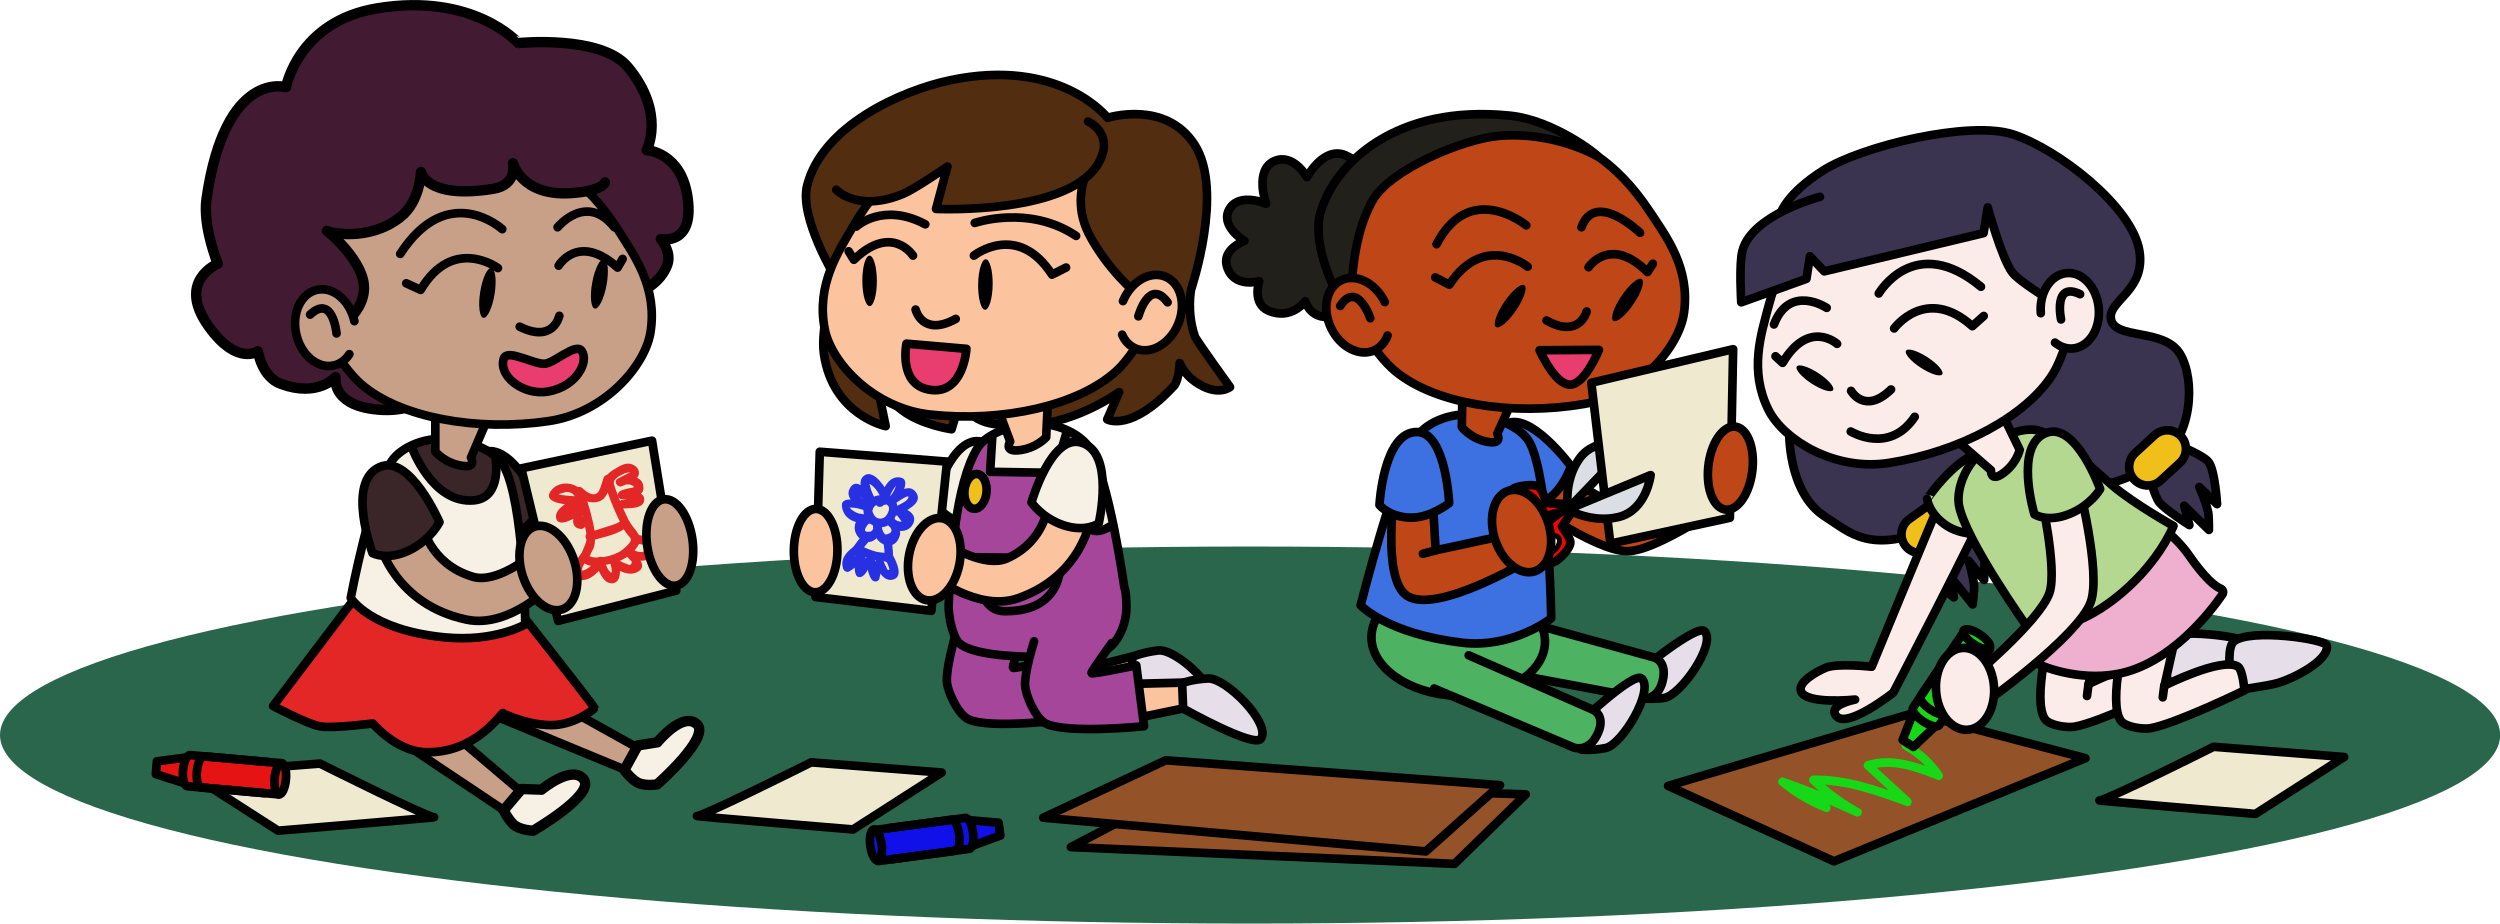 <svg version="1.0" id="likeMyNameImageSeventeen" xmlns="http://www.w3.org/2000/svg" xmlns:xlink="http://www.w3.org/1999/xlink" x="0px" y="0px" viewBox="0 0 1445.5 534" enable-background="new 0 0 1445.5 534" xml:space="preserve" style="pointer-events: none" aria-labeledby="LikeMyNameSevenTeen" role="img"><title id="LikeMyNameSeventeen">Daffodil, Rose, Daisy and Violet draw and make their costumes.</title><desc>Daffodil Rose Daisy Violet Girl</desc><ellipse id="ground" fill="#2A664B" cx="722.8" cy="425" rx="722.8" ry="109"/><g id="rose"><g id="roseRightLeg"><path fill="#C89F87" stroke="#000000" stroke-width="5" stroke-linecap="round" stroke-linejoin="round" stroke-miterlimit="10" d="M275.7,409.5c1.5,0.9,89.9,37.3,89.9,37.3s6,1.4,9-4.6c2.4-4.8-2.3-7.8-2.3-7.8l-80.9-45L275.7,409.5z"/><path fill="#F6F0E5" stroke="#000000" stroke-width="6" stroke-linecap="round" stroke-linejoin="round" stroke-miterlimit="10" d="M368.8,431l11.3-1.8c0,0,14.7-18.1,22.9-10.4c8,7.5-23,34.7-23,34.7s-7.7,1.4-12-1.4c-3.8-2.4-7-6.9-7-6.9L368.8,431z"/></g><g id="roseLeftLeg"><path fill="#C89F87" stroke="#000000" stroke-width="5" stroke-linecap="round" stroke-linejoin="round" stroke-miterlimit="10" d="M214.5,416.9c1.3,1.2,80.8,54.2,80.8,54.2s5.6,2.5,9.7-2.7c3.3-4.3-0.7-8.1-0.7-8.1l-70.5-59.9L214.5,416.9z"/><path fill="#F6F0E5" stroke="#000000" stroke-width="6" stroke-linecap="round" stroke-linejoin="round" stroke-miterlimit="10" d="M301.6,456.2l11.5,0.4c0,0,17.9-14.9,24.5-5.8c6.4,8.9-29.3,29.5-29.3,29.5s-7.8-0.2-11.5-3.7c-3.2-3.1-5.6-8.1-5.6-8.1L301.6,456.2z"/></g><g id="roseSkirt"><path fill="#E32626" stroke="#000000" stroke-width="5" stroke-linecap="round" stroke-linejoin="round" stroke-miterlimit="10" d="M205.5,345.4l-47.6,62.8c0,0,20.1,10.6,27.2,11.8c7.3,1.3,30.4-1.7,30.4-1.7s13.5,16,30.1,16.6c30,1.1,44.8-23.7,45.3-22.6c0.3,0.6,16,7.7,29.8,6.9c12.4-0.7,23.1-9.3,23-9.8c-0.1-1.2-50.7-65.2-50.7-65.2"/></g><g id="roseRightArm_1_"><path fill="#C89F87" stroke="#000000" stroke-width="5" stroke-linecap="round" stroke-linejoin="round" stroke-miterlimit="10" d="M378.7,329.5c0,0-24.7,25.8-49.7,20.6c-41.3-8.6-50.2-43.3-50.2-43.3l24.4-11.8c0,0,3.9,22.7,29.3,30.3c13.8,4.1,33.2-12.1,33.2-12.1"/><path fill="#3A2629" stroke="#000000" stroke-width="5" stroke-linecap="round" stroke-linejoin="round" stroke-miterlimit="10" d="M274.5,311.6c0,0-15.5-41.2,4.2-49.8c17.4-7.6,34.5,31.9,34.5,31.9s-4.9,10.1-17.3,16.2C282.9,316.2,274.5,311.6,274.5,311.6z"/></g><g id="roseBody"><g><path fill="#3A2629" d="M263.2,254.3c-17.1-2.9-31.5,4.7-36.6,12.1c-12.1,17.3-23.8,79.3-23.8,79.3s10.9,18.5,54.1,22.8c29.4,2.9,46.8-7.5,46.8-7.5s-0.6-70.5-12.5-91.7C287.6,263,278.1,256.9,263.2,254.3z"/><path fill="#F6F0E5" d="M299.1,302.1l3.9,31.6l-0.8,28.3l-21.4,5.8h-29.9l-31.2-8.1L202.2,344l16.4-62.8l9.8-18.9l3.7-2.3l4.6,0.8l13.7,17.2l12.9,9.4l14.8,2.1c0,0,9.3-10.2,9.3-10.8c0-0.6,0.6-12.7,0.6-12.7l5.8,10.6l3.9,12.5L299.1,302.1z"/><path fill="none" stroke="#000000" stroke-width="5" stroke-linecap="round" stroke-linejoin="round" stroke-miterlimit="10" d="M238,258.4c0,0,11.9,33.2,36.1,30.9c16.5-1.6,12.4-24.6,12.4-24.6"/><path fill="none" stroke="#000000" stroke-width="5" stroke-linecap="round" stroke-linejoin="round" stroke-miterlimit="10" d="M263.2,254.3c-17.1-2.9-31.5,4.7-36.6,12.1c-12.1,17.3-23.8,79.3-23.8,79.3s10.9,18.5,54.1,22.8c29.4,2.9,46.8-7.5,46.8-7.5s-0.6-70.5-12.5-91.7C287.6,263,278.1,256.9,263.2,254.3z"/></g><g><path fill="#C89F87" stroke="#000000" stroke-width="5" stroke-linecap="round" stroke-linejoin="round" stroke-miterlimit="10" d="M284,237.3l-11.7,27.3c0,0,3.5,5.9-4.7,4.8c-10.4-1.4-15.9-8.3-15.9-8.3l0-29.9L284,237.3z"/></g></g><g id="roseHead"><g><path fill="#421A31" stroke="#000000" stroke-width="6" stroke-linecap="round" stroke-linejoin="round" stroke-miterlimit="10" d="M346.9,175.5c0,0,31.6-2.6,38.9-22.3c2.8-7.5-3.7-15-3.7-15s19.4,4.2,15.5-23.8c-3.6-26.5-23.7-27.6-23.7-27.6s11.3-21.4-10.9-48.1c-15.5-18.6-63.3-13.8-63.3-13.8S274-4.4,218.2,4.8c-45.9,7.5-52.8,45.6-52.8,45.6s-35.2-10.6-46,64.6c-2.3,15.9,6.5,37.5,6.5,37.5s-24.2,9.9-5.2,36.3c16.4,22.9,28.4,14.3,28.4,14.3s2.3,15,13.4,18.9c21.4,7.9,31.5-4,31.5-4s-2.7,15.2,21.4,18.5c33.9,4.6,40.9-19.7,40.9-19.7"/></g><g><path fill="#C89F87" stroke="#000000" stroke-width="5" stroke-linecap="round" stroke-linejoin="round" stroke-miterlimit="10" d="M357.6,133.3c9.1,14.4,22.7,32.9,18.5,58.9c-3.2,19.6-26.7,46.6-59,51.3c-41.5,6.1-86-2-108.4-21.5c-11.6-10.1-29.6-39.1-28.7-54.4c1.4-25.4,5.1-63.7,61-77.9C270.9,82.1,320.2,74,357.6,133.3z"/></g><g><path fill="#EA3D6F" stroke="#000000" stroke-width="5" stroke-linecap="round" stroke-linejoin="round" stroke-miterlimit="10" d="M315.2,210.3c-6.2,0.7-21.9-8.9-23.9-3c-3.4,10.3,11.6,21.6,25.6,19.1c16.8-3,23.9-17.6,19.3-23.7C332.8,198.3,320.7,209.7,315.2,210.3z"/></g><g><path fill="none" stroke="#000000" stroke-width="5" stroke-linecap="round" stroke-linejoin="round" stroke-miterlimit="10" d="M323.4,182.6c0,0-3.3,16.1-22.9,6.3"/></g><g><path fill="none" stroke="#000000" stroke-width="5" stroke-linecap="round" stroke-linejoin="round" stroke-miterlimit="10" d="M287.9,155c0,0-25.8-19.1-44.7,12.6l-8.3-3.8"/><path fill="none" stroke="#000000" stroke-width="5" stroke-linecap="round" stroke-linejoin="round" stroke-miterlimit="10" d="M323,153.6c0,0,11.4-19.3,34.1,1.1l2.9-5"/><ellipse transform="matrix(-0.987 -0.159 0.159 -0.987 532.919 381.345)" cx="281.7" cy="169.4" rx="4.2" ry="14.6"/><ellipse transform="matrix(-0.983 -0.182 0.182 -0.983 657.232 388.33)" cx="346.4" cy="164" rx="4.2" ry="14.6"/></g><g><path fill="none" stroke="#000000" stroke-width="5" stroke-linecap="round" stroke-linejoin="round" stroke-miterlimit="10" d="M290.4,132.5c0,0-31.2-28.5-59,14.3"/><path fill="none" stroke="#000000" stroke-width="5" stroke-linecap="round" stroke-linejoin="round" stroke-miterlimit="10" d="M322.4,131.4c0,0,16.6-20.4,32.8,0"/></g><g><path fill="#421A31" d="M179.6,197.3c0.8,0,18.9-9.1,18.9-9.1l12-20l-4.4-17c0,0-15.4-16.4-14.8-15.8s25.8-1.9,25.8-1.9l18.9-11.4l9.4-20.6c0,0,7.5,7.3,8.3,7.9c0.8,0.6,25.8,1.3,25.8,1.3l11.8-1.3l6.2-10.6l13.1,11l21,1.7l15.6-3.3l8.1-9.4l-68.4-44.7l-78.4,21.2L165,116.5l-11.8,36.8l4.6,34.1c0,0,7.3,12.9,8.1,12.5C166.7,199.6,179.6,197.3,179.6,197.3z"/><path fill="none" stroke="#000000" stroke-width="6" stroke-linecap="round" stroke-linejoin="round" stroke-miterlimit="10" d="M349.8,105.5c0,0-1.2,5-20,6.2c-28.3,1.7-33.2-17.3-33.2-17.3s2.9,12.5-11.6,14.8c-38.7,6.2-41.6-9.8-41.6-9.8s-0.4,17.2-12,26.2c-18.7,14.6-41.8,8.7-42.4,7.9s23,18.1,21.4,34.7c-1.7,17.7-23.9,26.4-23.9,26.4"/></g><g><path fill="#C89F87" stroke="#000000" stroke-width="5" stroke-linecap="round" stroke-linejoin="round" stroke-miterlimit="10" d="M204.9,185.7c-2.7-12.1-12.4-20.2-21.7-18.1s-14.6,13.6-11.9,25.6c2.7,12.1,12.4,20.2,21.7,18.1c3.7-0.8,6.8-3.2,9-6.5"/><path fill="none" stroke="#000000" stroke-width="5" stroke-linecap="round" stroke-linejoin="round" stroke-miterlimit="10" d="M194.6,192.8c0,0-2.2-23.1-15.3-10.9"/></g></g><g id="roseLeftArm"><g id="roseRightArm"><path fill="#C89F87" stroke="#000000" stroke-width="5" stroke-linecap="round" stroke-linejoin="round" stroke-miterlimit="10" d="M319.6,337.7c0,0-24.7,25.8-49.7,20.6c-41.3-8.6-50.2-43.3-50.2-43.3l24.4-11.8c0,0,3.9,22.7,29.3,30.3c13.8,4.1,33.2-12.1,33.2-12.1"/><path fill="#3A2629" stroke="#000000" stroke-width="5" stroke-linecap="round" stroke-linejoin="round" stroke-miterlimit="10" d="M215.4,319.8c0,0-15.5-41.2,4.2-49.8c17.4-7.6,34.5,31.9,34.5,31.9s-4.9,10.1-17.3,16.2C223.8,324.5,215.4,319.8,215.4,319.8z"/></g><polygon fill="#EFE9D0" stroke="#000000" stroke-width="5" stroke-linecap="round" stroke-linejoin="round" stroke-miterlimit="10" points="301.4,270.8 322.7,359 391,341.5 377,254.8 "/><g><g><g><path fill="#E32626" d="M339.1,311.5c0.1,4.5-6.1,10.5-1.5,14c4.7,3.6,12.8,1.1,17.8-0.2c5.9-1.6,11.8-5.8,14.4-11.4c0.8-1.6,0.3-3.4-0.5-4.8c-1.7-2.9-4.1-5.2-5.7-8.2c-0.7-1.4-2.9-1.6-3.9-0.5c-2.3,2.4-5.6,3.1-8.7,4.1c-3.6,1.1-7.1,2.3-10.7,3.4c-3.1,1-1.7,5.8,1.3,4.8c6.7-2.2,16.5-3.4,21.6-8.8c-1.3-0.2-2.6-0.3-3.9-0.5c1,2,2.1,3.9,3.5,5.7c1.2,1.5,3,2.5,1.3,4.6c-1.3,1.7-3,3.2-4.7,4.5c-4.2,3.2-15.4,6.1-20,2.6c0.4,0.7,0.8,1.4,1.2,2.2c0.2-1.8,1.9-4.4,2.6-6.1c0.7-1.7,0.8-3.5,0.8-5.3C344,308.3,339,308.3,339.1,311.5L339.1,311.5z"/></g></g><g><g><path fill="#E32626" d="M344.1,308.4c-1.5-8.6-3.7-16.9-6.8-25.1c-1.4,0.8-2.8,1.6-4.2,2.4c3.6,3.6,8,5.8,13.1,4.3c5.2-1.6,6-8.1,7.6-12.4c-1.6,0-3.2,0-4.8,0c2.5,8.4,5.7,16.5,9.6,24.4c1.4,2.9,5.7,0.4,4.3-2.5c-3.7-7.5-6.7-15.2-9.1-23.2c-0.8-2.5-4-2.3-4.8,0c-0.9,2.5-1.4,5-2.6,7.4c-2.4,4.6-7.7,0.5-9.7-1.5c-1.7-1.7-5.1,0-4.2,2.4c3,8.2,5.3,16.5,6.8,25.1C339.9,312.9,344.7,311.5,344.1,308.4L344.1,308.4z"/></g></g><g><g><path fill="#E32626" d="M336.8,284.4c-3.8-5.9-13.8-6.7-18.2-0.7c-6.1,8.3,13,8.2,16.6,8.4c-0.4-1.6-0.8-3.1-1.3-4.7c-3.8,1.9-13.2,6.4-12.4,11.8c1,7.2,12.9-0.9,15.4-2.3c-1.2-0.9-2.4-1.9-3.7-2.8c-1.4,3.9-4.1,10.5,2.1,11.7c1.2,0.2,2.1-0.2,2.8-1.1c0.6-0.8,1.2-1.6,1.7-2.4c1.9-2.6-2.4-5.1-4.3-2.5c-0.6,0.8-1.2,1.6-1.7,2.4c0.9-0.4,1.9-0.8,2.8-1.1c-0.9-0.2,1.2-5.1,1.4-5.6c0.8-2.2-1.9-3.8-3.7-2.8c-1.9,1.1-3.9,2.1-5.8,3.2c-1.1,0.7-2.3,1.1-3.6,1.3c0.8,2.5,1.6,2.7,2.5,0.5c2.3-2.7,5.8-4.4,8.9-5.9c2.4-1.2,1.1-4.5-1.3-4.7c-3.5-0.2-7-0.4-10.5-0.9c-3.2-0.5,0.2-0.9,1.6-1.4c2.4-0.8,4.9,0,6.2,2.1C334.2,289.6,338.6,287.1,336.8,284.4L336.8,284.4z"/></g></g><g><g><path fill="#E32626" d="M354.9,278.8c0.4-2.6,4.5-4.2,6.6-5.3c1-0.2,2-0.3,3-0.5c-1,0.5-1.9,1-2.9,1.5c-1.4,0.7-2.9,1.5-4.3,2.2c-2.9,1.5-0.3,5.7,2.5,4.3c1.2-0.7,2.4-1,3.7-0.9c1.4,0,4.9,1.6,1.6,2c-2.1,0.3-4.1,0.8-6.1,1.6c-2.5,1-2.4,4.9,0.7,4.9c2.6,0,5.1,0.3,7.7,0.9c0.1-0.4,0.1-0.9,0.2-1.3c-1.1,0.1-2.1,0.3-3.2,0.4c-1.4,0.1-2.9,0.2-4.3,0.4c-3.2,0.2-3.2,5.2,0,5c3.8-0.3,12.4,0.5,12.4-5.3c0-5.2-9.6-5-12.9-5c0.2,1.6,0.4,3.3,0.7,4.9c4.6-1.9,13.4-0.9,11.5-8.4c-1.5-6-10.6-5.4-14.6-3.4c0.8,1.4,1.7,2.9,2.5,4.3c2.9-1.5,8.1-2.9,9.4-6.1c1.2-2.8-0.8-5.3-3.3-6.4c-3.1-1.4-6.4,0.2-9.1,1.8c-2.9,1.8-6.3,3.5-6.8,7.1C349.6,280.6,354.4,281.9,354.9,278.8L354.9,278.8z"/></g></g><g><g><path fill="#E32626" d="M336.5,319.5c-3,3.5-8.6,11.6-3.4,15.3c2,1.4,5.9,0.5,7.8-0.5c3.7-1.9,6.1-4.9,8.5-8.3c-1.5-0.2-3-0.4-4.6-0.6c0.8,3.9,3.8,11.9,8.9,11.9c5.9,0,5.1-9.1,4.1-12.7c-1.4,0.8-2.8,1.6-4.2,2.4c4.1,3.3,10.3,6.5,15.4,3.5c5.8-3.5-1.2-9.2-2.9-12.3c-1.1,1.1-2.3,2.3-3.4,3.4c4.3,3.2,12.7,4.1,16-1.3c4.4-7.2-2.9-9.4-8.5-10.8c-3.1-0.7-4.5,4.1-1.3,4.8c1,0.2,2,0.5,3,0.7c2.3,0,2.5,1.3,0.5,3.8c-2.5,1-5.1-0.1-7.2-1.6c-2.1-1.6-4.6,1.4-3.4,3.4c0.9,1.6,2.1,2.8,3.5,4.1c-0.1,2-1.1,2.4-2.8,1.4c-2-0.5-3.8-1.6-5.4-2.9c-1.9-1.5-4.9-0.2-4.2,2.4c0.5,1.8,2.1,8.3-0.9,4.2c-1.3-1.8-2-3.9-2.4-6.1c-0.5-2.3-3.4-2.2-4.6-0.6c-2.1,2.9-4.1,5.5-7.6,6.7c-3,1.1,2.2-6.9,2.5-7.2C342.2,320.6,338.6,317.1,336.5,319.5L336.5,319.5z"/></g></g></g><ellipse transform="matrix(0.949 -0.316 0.316 0.949 -87.478 116.818)" fill="#C89F87" stroke="#000000" stroke-width="5" stroke-linecap="round" stroke-linejoin="round" stroke-miterlimit="10" cx="316.9" cy="328.5" rx="15.5" ry="25.2"/><ellipse transform="matrix(0.99 -0.141 0.141 0.99 -40.292 57.603)" fill="#C89F87" stroke="#000000" stroke-width="5" stroke-linecap="round" stroke-linejoin="round" stroke-miterlimit="10" cx="387.2" cy="313.8" rx="13.2" ry="25.2"/></g></g><g id="daisy"><g id="daisyHair"><path fill="#522D0F" stroke="#000000" stroke-width="5" stroke-linecap="round" stroke-linejoin="round" stroke-miterlimit="10" d="M589.5,245.5c29,2,57.6-18.8,57.6-18.8l-6.9,15.8c0,0,13.6,7.7,38.6-19.4c2.8-3,3.3-13.2,3.3-13.2s2.4,6.3,9.1,10.9c12.8,8.9,20,3,20,3s-19.7-27.3-20.3-29.2c-4.9-14.2-2.2-27.3-2.2-27.3s19.2-56.7,2.1-83.5c-16.8-26.3-50.4-15.7-50.4-15.7s-27.4-35.2-91.1-21.7c-28.1,5.9-73.8,26.3-82.6,60.8c-4.7,18.5,16.2,53,16.2,53s-8.8,29-6.5,44.5c5.1,35.3,35.7,41.7,35.7,41.7l-4.5-21.8c0,0,5.3,5.9,14,12.6c11,8.5,28.6,11,28.6,11l5-17c0,0,0.9,4.8,8.1,9.7C572.7,247.3,583.2,245.1,589.5,245.5z"/></g><g id="daisyLeftLeg"><g id="daisyleftLeg"><path fill="#FCC39F" stroke="#000000" stroke-width="5" stroke-linecap="round" stroke-linejoin="round" stroke-miterlimit="10" d="M659.6,378.3c-1.2,0.2-48.8,12.5-48.8,12.5l1.4,20.6l53.4-20.8L659.6,378.3z"/><path fill="#E6DFEA" stroke="#000000" stroke-width="5" stroke-linecap="round" stroke-linejoin="round" stroke-miterlimit="10" d="M655.2,394.6c0,0,41.1,19.6,45,13.9c6.3-9.2-20.2-33.7-30.6-32.4c-9.7,1.2-15.1,3.8-15.1,3.8L655.2,394.6z"/></g><path fill="#A5469A" stroke="#000000" stroke-width="5" stroke-linecap="round" stroke-linejoin="round" stroke-miterlimit="10" d="M552,368.7c0,0-5.1,17.9-4.5,25.6c0.4,5.6,6.4,18.8,12.5,21.6c12.5,5.9,56.9,0.1,56.9,0.1l-5.4-35.1c0,0-25.9,6.2-25.9,5.2c0-1,5.4-19.9,5.4-19.9"/></g><g id="daisyLeftArm"><path fill="#C89F87" stroke="#000000" stroke-width="5" stroke-linecap="round" stroke-linejoin="round" stroke-miterlimit="10" d="M481.7,332.2c0,0,26.6,21.4,49.8,13.3c38.1-13.3,42.2-47.3,42.2-47.3l-24.6-8.1c0,0-0.9,22.1-24,32.4c-12.5,5.6-33-7.3-33-7.3"/><path fill="#F6F0E5" stroke="#000000" stroke-width="5" stroke-linecap="round" stroke-linejoin="round" stroke-miterlimit="10" d="M578.2,302.2c0,0,9.6-41-10.2-46.7c-17.5-5-28.7,34.6-28.7,34.6s5.9,8.9,18.5,13.2C570.9,307.6,578.2,302.2,578.2,302.2z"/></g><g id="daisyBody"><path fill="#F6F0E5" d="M595.8,244.7c0.7,0,21.9,4.6,21.9,4.6l12.2,9.9l6.2,14.2l6.5,25l1.9,6.7l-5.5,15.8l-68.8-15.6L560,268.1l8.2-13.1l15.8-9L595.8,244.7z"/><path fill="#A5469A" d="M617.5,248.1c0,0,8.6,5.3,8.6,6c0,0.7-2.1,13.6-2.1,13.6l0.5,26.8l3.6,9.7l3.8,2.9l11.8-3.7l7.5,41.6l-0.3,11l-5.3,14.7l-10,6.9l-45,3l-16-1.1l-14.2-3.9l-6.1-3.6L551,365l-3.6-8.6l11.9-86.6l8.2-13.8c0,0,6.1-4.9,6.2-4.2c0,0.7-0.9,15.2-0.9,15.2l-0.3,5.8c0,0,39.2,0,39,1S617.5,248.1,617.5,248.1z"/><path fill="none" stroke="#000000" stroke-width="5" stroke-linecap="round" stroke-linejoin="round" stroke-miterlimit="10" d="M599.9,379.8c0,0,32.3,1.4,41.1-5c5.3-3.9,10.4-13.5,10.3-23.9c-0.1-9.7-1.2-11.2-1.2-11.2s-8.8-62.7-20.1-80.6c-4.8-7.6-18.9-15.9-36.1-13.8c-15.1,1.9-24.8,7.6-28.6,13.6c-13,20.7-15.9,68.1-16.8,91.3c-0.2,5.8,2.3,17.8,5.9,21.4C562.8,380.3,599.9,379.8,599.9,379.8z"/><polyline fill="none" stroke="#000000" stroke-width="5" stroke-linecap="round" stroke-linejoin="round" stroke-miterlimit="10" points="573.7,253.2 572.5,272.8 609.9,273.4 616.6,250.2 "/><path fill="#A5469A" stroke="#000000" stroke-width="5" stroke-linecap="round" stroke-linejoin="round" stroke-miterlimit="10" d="M564.5,322.2l48.6,0.6c0,0,3.9,31.2-32.6,30.6C563.2,353.1,564.5,322.2,564.5,322.2z"/><path fill="none" stroke="#000000" stroke-width="5" stroke-linecap="round" stroke-linejoin="round" stroke-miterlimit="10" d="M625.7,255.5c0,0-10.8,66.3,16.7,48.5"/><ellipse transform="matrix(0.995 9.698127e-002 -9.698127e-002 0.995 30.552 -57.968)" fill="#F1BF1A" stroke="#000000" stroke-width="5" stroke-linecap="round" stroke-linejoin="round" stroke-miterlimit="10" cx="611.6" cy="285.3" rx="6.4" ry="10.1"/><ellipse transform="matrix(0.995 9.698127e-002 -9.698127e-002 0.995 30.218 -53.378)" fill="#F1BF1A" stroke="#000000" stroke-width="5" stroke-linecap="round" stroke-linejoin="round" stroke-miterlimit="10" cx="564.2" cy="284.2" rx="6.4" ry="10.1"/><path fill="#FCC39F" stroke="#000000" stroke-width="5" stroke-linecap="round" stroke-linejoin="round" stroke-miterlimit="10" d="M573.7,227.4l10.4,27.9c0,0-3.8,5.8,4.5,5.1c10.4-0.9,16.3-7.6,16.3-7.6l1.4-29.9L573.7,227.4z"/></g><g id="daisyRightLeg_1_"><g id="daisyRightLeg"><polygon fill="#FCC39F" stroke="#000000" stroke-width="5" stroke-linecap="round" stroke-linejoin="round" stroke-miterlimit="10" points="692,408 640.9,418.5 639.1,395.8 691.7,394.5 "/><path fill="#E6DFEA" stroke="#000000" stroke-width="5" stroke-linecap="round" stroke-linejoin="round" stroke-miterlimit="10" d="M684.1,409.7c0,0,40.9,22.9,44.9,17.5c6.3-8.7-20.1-35.4-30.5-34.9c-9.7,0.5-15,2.7-15,2.7L684.1,409.7z"/></g><path fill="#A5469A" stroke="#000000" stroke-width="5" stroke-linecap="round" stroke-linejoin="round" stroke-miterlimit="10" d="M597.9,370.8c0,0-5.6,17.8-5.2,25.5c0.3,5.6,5.9,18.9,11.9,22c12.3,6.2,56.9,1.6,56.9,1.6l-4.5-35.2c0,0-26,5.5-26,4.5s11.8-17.4,11.8-17.4"/></g><g id="daisyHead"><g><path fill="#FCC39F" stroke="#000000" stroke-width="5" stroke-miterlimit="10" d="M493.3,130.8c-8.6,14.8-21.5,33.8-16.4,59.7c3.9,19.5,28.5,45.7,61,49.2c41.8,4.6,86.1-5.2,107.9-25.5c11.3-10.5,28.2-40.2,26.8-55.6c-2.3-25.4-7.5-63.6-64-75.8C578.3,76.3,528.6,70,493.3,130.8z"/></g><g><path fill="#EA3D6F" stroke="#000000" stroke-width="5" stroke-linecap="round" stroke-linejoin="round" stroke-miterlimit="10" d="M558.8,201.7l-34.7-3c0,0-4.8,23.5,13.1,26.6C557.1,228.9,558.8,201.7,558.8,201.7z"/></g><g><path fill="none" stroke="#000000" stroke-width="5" stroke-linecap="round" stroke-linejoin="round" stroke-miterlimit="10" d="M529.4,179c0,0,3.9,16,23.2,5.4"/></g><g><path fill="none" stroke="#000000" stroke-width="5" stroke-linecap="round" stroke-linejoin="round" stroke-miterlimit="10" d="M563.1,147.8c0,0,25.1-20,45.2,11l8.1-4.1"/><path fill="none" stroke="#000000" stroke-width="5" stroke-linecap="round" stroke-linejoin="round" stroke-miterlimit="10" d="M527.9,147.8c0,0-12.2-18.9-34.2,2.4l-3-4.9"/><ellipse transform="matrix(1 1.403768e-002 -1.403768e-002 1 2.366 -7.982)" cx="569.7" cy="164.5" rx="4.2" ry="14.6"/><ellipse transform="matrix(1 -2.084800e-003 2.084800e-003 1 -0.338 1.048)" cx="502.8" cy="162.4" rx="4.2" ry="14.6"/></g><g><path fill="none" stroke="#000000" stroke-width="5" stroke-linecap="round" stroke-linejoin="round" stroke-miterlimit="10" d="M563.6,128.9c0,0,31.3-10.8,58.6,7.5"/><path fill="none" stroke="#000000" stroke-width="5" stroke-linecap="round" stroke-linejoin="round" stroke-miterlimit="10" d="M495.1,131c0,0,15.4-14.4,39.9-1.3"/></g><g><path fill="#522D0F" d="M666.1,178.3L641,152.8l-13.8-21.2l-2.9-15.8l4.4-13.9L612.4,112l-33.4,7.9c0,0-33.3,2.3-34.3,1.9c-0.9-0.4-3.1-2.5-3.1-2.5l5.5-22.4l-25,15.1l-16.8,4.9l-15.5-2.7l-10.6-9.2c0,0,77.3-48.5,78.4-47.8c1.2,0.7,67.5,7.7,67.5,7.7l40.4,25.4l18,39.3l-9.3,42.1L666.1,178.3z"/><path fill="none" stroke="#000000" stroke-width="5" stroke-linecap="round" stroke-linejoin="round" stroke-miterlimit="10" d="M626.6,104.7c0,0-5.3,14.3,2.9,30.4c10.7,20.8,28,35.1,28,35.1"/><path fill="none" stroke="#000000" stroke-width="5" stroke-linecap="round" stroke-linejoin="round" stroke-miterlimit="10" d="M629.1,70.3c0,0,14.6,6.3,7,22.2c-15.2,32-94.9,28.3-94.9,28.3l6.6-24.5c0,0-19,13.1-25.6,15.8c-26.4,10.9-38.7-2.4-38.7-2.4"/></g><g><path fill="#FCC39F" stroke="#000000" stroke-width="5" stroke-linecap="round" stroke-miterlimit="10" d="M649.3,174.1c4.8-11.5,15.8-17.8,24.6-14.1c8.8,3.7,12.1,15.9,7.3,27.4c-4.8,11.5-15.8,17.8-24.6,14.1c-3.5-1.5-6.2-4.3-7.8-8"/><path fill="none" stroke="#000000" stroke-width="5" stroke-linecap="round" stroke-linejoin="round" stroke-miterlimit="10" d="M658.2,182.9c0,0,6.2-22.5,16.9-8.1"/></g></g><g id="daisyRightArm"><g id="roseRightArm_2_"><path fill="#FCC39F" stroke="#000000" stroke-width="5" stroke-miterlimit="10" d="M538.8,332.6c0,0,26.6,21.4,49.8,13.3c38.1-13.3,42.2-47.3,42.2-47.3l-24.6-8.1c0,0-0.9,22.1-24,32.4c-12.5,5.6-33-7.3-33-7.3"/><path fill="#F6F0E5" stroke="#000000" stroke-width="5" stroke-linecap="round" stroke-linejoin="round" stroke-miterlimit="10" d="M635.3,302.6c0,0,9.6-41-10.2-46.7c-17.5-5-28.7,34.6-28.7,34.6s5.9,8.9,18.5,13.2C628,308,635.3,302.6,635.3,302.6z"/></g><polygon fill="#EFE9D0" stroke="#000000" stroke-width="5" stroke-linecap="round" stroke-linejoin="round" stroke-miterlimit="10" points="547.6,266.9 538.5,353.2 471.5,345.2 474,261.2 "/><g><g><g><path fill="#2731E2" d="M510.9,289.5c-3.5-4.6-10.2-1.3-11.4,3.8c-1.4,6,3.9,11.7,9.8,11.6c5.9-0.1,9.5-5.9,9.6-11.3c0.1-6.8-7.9-8.4-12.9-6.7c-3,1.1-1.7,5.9,1.3,4.8c2.1-0.7,4.2-1.1,6,0.5c1.7,1.6,0.1,4.8-1.1,6.2c-1.5,1.7-4.2,2-5.9,0.5c-0.8-0.7-1.3-1.8-1.7-2.7c-0.4-1.1-0.2-1.9,0.5-2.7c0.4-0.6,0.9-1.1,1.5-1.5C508.5,294.6,512.8,292.1,510.9,289.5L510.9,289.5z"/></g></g><g><g><path fill="#2731E2" d="M513.6,290.1c0.8-3.2,2-6.3,4.2-8.9c0.5-1,0.4-0.7-0.2,0.9c-0.6,1.9-1.9,3.7-3.2,5.2c-1.8,2.1,0.5,5.5,3,3.9c1.4-0.9,2.7-1.7,4.1-2.6c0.2-0.1,4.7-3.1,3.6-0.6c-1.1,2.6-6.6,4.1-8.7,5.9c-2.1,1.8,0.2,4.6,2.4,4.2c0.9,1.2,1.7,2.3,2.6,3.5c-1.9,0.1-3.5-0.6-4.7-2.2c-1.3,1-2.6,2-3.9,3c0.5,0.7,1,1.4,1.6,2.1c2,2.4,1.2,3.9-2.4,4.6c-1.7-1.3-2.4-4.3-2.1-6.3c-1.6,0-3.2,0-4.8,0c0.5,1.8,0,3.3-1.5,4.5c-4.3,0.8-4.6-0.9-1-4.9c0-1.7,0-3.3,0-5c-1.1,0-2.3,0-3.4-0.1c-0.9-0.1-1.8-0.3-2.7-0.4c-2.1-0.7-3.9-1.8-5.3-3.4c3.5-0.2,7.3,1,10.6,2.3c3,1.1,4.3-3.7,1.3-4.8c-2.6-1-4.7-2.5-6.4-4.7c1,1.3,4,3.7,5.5,5.3c2,2.1,5.3-0.6,3.9-3c-1-1.8-1.8-3.6-2.5-5.5c-0.1-0.2-0.9-3.4-0.9-3.4c3.3,1.8,5.6,5.7,7.1,9c1.3,2.9,5.7,0.4,4.3-2.5c-1.7-3.7-8.5-14.7-14-11.5c-5.6,3.3-0.5,12.5,1.6,16.5c1.3-1,2.6-2,3.9-3c-3.1-3.3-10.6-13.7-14.5-5.3c-2.7,5.9,6.2,11.5,10.5,13.2c0.4-1.6,0.9-3.2,1.3-4.8c-2.7-1-17-5.8-16.1,1.4c1,8.2,8.4,10,15.6,10.1c3.3,0,3.2-4.8,0-5c-8.5-0.6-11,9.3-4.7,14.1c6.8,5.1,13.5-3.6,12-10c-0.5-2.3-4.5-2.5-4.8,0c-0.9,6.2,2.5,13.8,9.7,13.4c3-0.2,4.8-2.8,5.6-5.4c1.2-3.9-1.8-7.8-4-10.6c-1.8-2.2-5.4,0.7-3.9,3c3.2,5,11.8,6.9,15.3,1.2c4.1-6.7-5-10.8-10.2-9.8c0.8,1.4,1.6,2.8,2.4,4.2c3.2-2.7,14.2-6.5,10-13c-4-6-10.7-0.2-15,2.4c1,1.3,2,2.6,3,3.9c2-2.3,9.7-13.8,2.9-15.1c-7.2-1.4-10.6,7.6-12,13.1C508,291.9,512.8,293.2,513.6,290.1L513.6,290.1z"/></g></g><g><g><path fill="#2731E2" d="M499.2,308.8c-2.1,2.4-4,4.8-5.8,7.4c-1,1.4,0.1,3.1,1.5,3.7c3,1.1,6.1,2.3,9.1,3.4c2.9,1.1,6,0.6,8.8,1.7c1.3,0.5,2.7-0.6,3.1-1.7c0.9-2.9,0-6.7-0.1-9.8c-0.2-3.2-5.2-3.2-5,0c0.2,2.4,1.1,6.1,0.3,8.5c1-0.6,2.1-1.2,3.1-1.7c-2.4-1-5.1-0.6-7.6-1.3c-3.5-0.9-6.9-2.6-10.3-3.8c0.5,1.2,1,2.4,1.5,3.7c1.6-2.2,3.2-4.3,5-6.4C504.9,310,501.3,306.4,499.2,308.8L499.2,308.8z"/></g></g><g><g><path fill="#2731E2" d="M494.6,315.4c-4.7,3.2-9,7.3-7.1,13.4c0.5,1.5,2.3,2.4,3.7,1.5c3.2-2,6.1-4.2,8.9-6.7c-1.4-0.6-2.8-1.2-4.3-1.8c-0.5,4.1-2.7,6.6-0.8,10.7c0.6,1.3,2.3,1.5,3.4,0.9c3.2-1.9,3.5-5.8,6.5-7.8c-1.3-0.7-2.5-1.4-3.8-2.2c0.2,4.2,0.6,8,2.8,11.6c1.1,1.7,4.2,1.7,4.6-0.6c0.5-2.8,1.2-5.2,2.3-7.8c-1.5-0.2-3-0.4-4.6-0.6c1.3,4,4.9,10.6,10.2,9.1c6.2-1.7,1.8-10.5,0-13.9c-1.5-2.9-5.8-0.3-4.3,2.5c0.9,1.8,1.7,3.6,2.2,5.6c-0.8,0.6-1.5,0.1-1.8-1.4c-0.7-1-1.1-2-1.5-3.2c-0.6-1.9-3.6-2.7-4.6-0.6c-1.3,2.9-2.3,5.8-2.8,9c1.5-0.2,3-0.4,4.6-0.6c-1.8-2.8-2-5.8-2.2-9.1c-0.1-1.8-2.1-3.3-3.8-2.2c-3,2-3.5,6.1-6.5,7.8c1.1,0.3,2.3,0.6,3.4,0.9c-0.9-2.1,1.2-5.8,1.5-8.1c0.3-2.4-2.8-3-4.3-1.8c-2.5,2.2-5.1,4.1-7.9,5.9c1.2,0.5,2.4,1,3.7,1.5c-1.2-3.8,2.2-5.9,4.8-7.7C499.7,317.9,497.2,313.6,494.6,315.4L494.6,315.4z"/></g></g></g><ellipse transform="matrix(-0.982 -0.189 0.189 -0.982 1009.549 743.132)" fill="#FCC39F" stroke="#000000" stroke-width="5" stroke-miterlimit="10" cx="540.2" cy="323.5" rx="14.8" ry="24.1"/><ellipse transform="matrix(-1 -9.928691e-003 9.928691e-003 -1 940.043 641.347)" fill="#FCC39F" stroke="#000000" stroke-width="5" stroke-miterlimit="10" cx="471.6" cy="318.3" rx="12.6" ry="24.1"/></g></g><g id="daffodil"><g id="daffodilLeftLeg"><path fill="#E6DFEA" stroke="#000000" stroke-width="5" stroke-linecap="round" stroke-linejoin="round" stroke-miterlimit="10" d="M946.6,389.1c0,0,34.7-28.7,39-24.1c6.9,7.4-14,37.4-23.6,38.6c-8.9,1.1-14.2-0.2-14.2-0.2L946.6,389.1z"/><path fill="#4DB262" stroke="#000000" stroke-width="5" stroke-linecap="round" stroke-linejoin="round" stroke-miterlimit="10" d="M877.9,358.5l78.3,21.6c0,0,8.1,1.9,5.1,13.8c-2.8,11.2-11.5,9.9-11.5,9.9l-93.4-17.5"/></g><g id="daffodilLeftArm"><path fill="#BF4617" stroke="#000000" stroke-width="5" stroke-linecap="round" stroke-linejoin="round" stroke-miterlimit="10" d="M893.3,266.1c0,0,33.6,25.9,47.1,27.4c13.4,1.5,51.7-16.1,51.7-16.1l8.1,11.6c0,0-41.7,29.8-59.4,29.7c-19.2-0.1-62.3-31.6-62.3-31.6S894.6,265.2,893.3,266.1z"/><path fill="#3D70E0" stroke="#000000" stroke-width="5" stroke-linecap="round" stroke-linejoin="round" stroke-miterlimit="10" d="M870.3,245.4c14-8.5,38,24.1,38,24.1s-4.1,13.2-13.8,19.4c-10.5,6.7-19.1,4-19.1,4S853.4,255.7,870.3,245.4z"/></g><g id="daffodilBody"><g><ellipse transform="matrix(-0.999 -4.376030e-002 4.376030e-002 -0.999 1669.227 775.964)" fill="#4DB262" stroke="#000000" stroke-width="5" stroke-linecap="round" stroke-linejoin="round" stroke-miterlimit="10" cx="843.1" cy="369.7" rx="50.2" ry="32.6"/></g><g><path fill="#3D70E0" stroke="#000000" stroke-width="5" stroke-linecap="round" stroke-linejoin="round" stroke-miterlimit="10" d="M856.8,240.4c-17.1-3.3-31.7,4.1-37,11.3c-12.5,17.1-33.1,98.3-33.1,98.3s15.4,16.5,58.6,21.6c29.4,3.5,51.6-14.1,51.6-14.1s-0.9-80.2-12.5-101.7C881,249.6,871.7,243.2,856.8,240.4z"/></g><g><path fill="#BF4617" stroke="#000000" stroke-width="5" stroke-linecap="round" stroke-linejoin="round" stroke-miterlimit="10" d="M878,223.7l-12.3,27.1c0,0,3.4,6-4.8,4.8c-10.4-1.6-15.7-8.7-15.7-8.7l0.6-29.9L878,223.7z"/></g></g><g id="daffodilRightLeg"><path fill="#E6DFEA" stroke="#000000" stroke-width="5" stroke-linecap="round" stroke-linejoin="round" stroke-miterlimit="10" d="M912,419.1c0,0,32.6-31.1,37.2-26.8c7.4,6.9-11.3,38.3-20.8,40.2c-8.8,1.7-14.1,0.9-14.1,0.9L912,419.1z"/><path fill="#4DB262" stroke="#000000" stroke-width="5" stroke-linecap="round" stroke-linejoin="round" stroke-miterlimit="10" d="M849.2,378.9l72.3,31.7c0,0,7.5,3.7,1.8,14.6c-5.3,10.2-13.4,7-13.4,7l-80.7-34.1"/></g><g id="daffodilHead"><g><path fill="#21201B" stroke="#000000" stroke-width="5" stroke-linecap="round" stroke-linejoin="round" stroke-miterlimit="10" d="M788.2,106.9c0,0,3.4-11.1-10.2-17.1c-12.6-5.5-22.3,12.6-22.3,12.6s-8-14-18.8-9.3c-11.8,5.1-4.9,24.7-4.9,24.7s-14.8-6.5-20.8,2.5c-6.6,10,8.3,19,8.3,19s-12.8,4.7-10.2,14.3c3.6,13.4,18.8,9,18.8,9s-4.4,12.8,5.4,17.1c13.1,5.6,21.2-5.5,21.2-5.5s3.4,12.2,17.4,8.3c8.5-2.3,4.9-16.1,4.9-16.1s13.3,6.5,20.9-0.4c8.6-7.8-0.4-20.6-0.4-20.6s11.7-1.6,9.9-10.4c-1.5-7.3-15.5-5.2-15.5-5.2s14.5-7.4,10.1-16.9C797.7,103.4,788.2,106.9,788.2,106.9z"/></g><g><path fill="#BF4617" stroke="#000000" stroke-width="5" stroke-miterlimit="10" d="M953.8,122.2c9.4,14.2,23.5,32.5,19.9,58.6c-2.7,19.7-25.7,47.3-57.9,52.8c-41.4,7.1-86.2,0-109.1-19c-11.9-9.8-30.6-38.5-30.1-53.9c0.8-25.5,3.7-63.9,59.3-79.5C865.7,72.8,914.9,63.6,953.8,122.2z"/></g><g><path fill="#EA3D6F" stroke="#000000" stroke-width="5" stroke-linecap="round" stroke-linejoin="round" stroke-miterlimit="10" d="M924.5,202.3c0,0-8,20-16.7,20.1c-8.8,0.1-17.6-19.9-17.6-19.9L924.5,202.3z"/></g><g><path fill="none" stroke="#000000" stroke-width="5" stroke-linecap="round" stroke-linejoin="round" stroke-miterlimit="10" d="M917.4,180.1c0,0-4.1,15.9-23.2,5.2"/></g><g><path fill="none" stroke="#000000" stroke-width="5" stroke-linecap="round" stroke-linejoin="round" stroke-miterlimit="10" d="M883.3,154.2c0,0-24.9-20.3-45.3,10.4l-8.1-4.2"/><path fill="none" stroke="#000000" stroke-width="5" stroke-linecap="round" stroke-linejoin="round" stroke-miterlimit="10" d="M918.5,154.5c0,0,12.4-18.7,34.1,2.8l3.1-4.8"/><ellipse transform="matrix(-0.827 -0.562 0.562 -0.827 1621.663 845.69)" cx="940.9" cy="173.5" rx="4.2" ry="14.6"/><ellipse transform="matrix(-0.827 -0.562 0.562 -0.827 1495.759 814.07)" cx="873.1" cy="177" rx="4.2" ry="14.6"/></g><g><path fill="none" stroke="#000000" stroke-width="5" stroke-linecap="round" stroke-linejoin="round" stroke-miterlimit="10" d="M882.5,130.3c0,0-32.4-26.6-51.9,10.9"/><path fill="none" stroke="#000000" stroke-width="5" stroke-linecap="round" stroke-linejoin="round" stroke-miterlimit="10" d="M948.3,134.6c0,0-25.9-25-33.9-3.2"/></g><g><path fill="#21201B" stroke="#000000" stroke-width="5" stroke-linecap="round" stroke-linejoin="round" stroke-miterlimit="10" d="M923.9,90.5c-0.2-1.1-25.7-21-50.6-23.6c-66.1-6.9-101.5,27.6-109.7,55.7c-5.8,19.7,10,48.2,10,48.2l8-2.8c0,0-0.2-30.7,12.1-52.2C803.8,98,846,80.4,866.4,78.6C898.9,75.7,923.9,90.5,923.9,90.5z"/></g><g><path fill="#BF4617" stroke="#000000" stroke-width="5" stroke-linecap="round" stroke-miterlimit="10" d="M800.7,174.7c-5.4-11.2-16.8-16.8-25.3-12.6c-8.6,4.2-11.1,16.6-5.7,27.7c5.4,11.2,16.8,16.8,25.3,12.6c3.4-1.7,5.9-4.7,7.3-8.4"/><path fill="none" stroke="#000000" stroke-width="5" stroke-linecap="round" stroke-linejoin="round" stroke-miterlimit="10" d="M792.3,184c0,0-7.5-22.1-17.4-7.1"/></g></g><g id="scissorsBack"><path fill="#DCDEE5" d="M909.3,291.1l31.8-34.3l-7.4-0.1l-10.3,1.8c0,0-6.8,3.1-7.9,4.1c-1.1,1-1.8,3.3-4,6.3s-4.2,9.8-4.2,9.8s-1,4.6-1.1,5.4c-0.1,0.8-0.2,6.3-0.2,6.3l0.8,1.3L909.3,291.1z"/><path fill="none" stroke="#000000" stroke-width="5" stroke-linecap="round" stroke-linejoin="round" stroke-miterlimit="10" d="M906.5,294.3l36-37.4c0,0-19.7-5.2-29.3,8.3C904,278.2,906.5,294.3,906.5,294.3z"/></g><g id="paper"><polygon fill="#EFE9D0" stroke="#000000" stroke-width="5" stroke-linecap="round" stroke-linejoin="round" stroke-miterlimit="10" points="1002.1,201.9 1000.2,299.4 931.1,314.3 920.1,221.3 "/></g><g id="daffodilLeftHand"><path fill="#BF4617" stroke="#000000" stroke-width="5" stroke-linecap="round" stroke-linejoin="round" stroke-miterlimit="10" d="M988,267.6c-2,13.2,2,25.2,8.9,26.9c6.9,1.7,14.1-7.6,16.1-20.8c2-13.2-2-25.2-8.9-26.9C997.2,245.2,990,254.5,988,267.6z"/></g><g id="scissorsFront"><g><path fill="#DCDEE5" d="M908.1,294c0.1-0.4,41.8-17.8,41.8-17.8l3.3,1.6l-2.1,9.4l-7.4,8.4c0,0-7,3.6-7.8,3.4c-0.7-0.2-8.8,1.1-9.3,1.1c-0.5,0-9.7-1.1-9.7-1.1l-6.1-2.3L908.1,294z"/><path fill="none" stroke="#000000" stroke-width="5" stroke-linecap="round" stroke-linejoin="round" stroke-miterlimit="10" d="M906.4,294.6l48-19.9c0,0-2.3,20.2-18.4,24.2C920.4,302.8,906.4,294.6,906.4,294.6z"/></g><g><path fill="#FF0000" d="M907.9,297.7c0.6-0.7-3.3-2.5-3.3-2.5s-6.9,4.1-7.5,4.6l-10.7,8.7c0,0-4.4,9.8-4.2,10.7c0.1,0.8,2.4,6.8,2.5,7.5c0.1,0.7,9.5,0.5,9.5,0.5s9.1-5.3,9.1-4.6c0,0.7,4.7-8.8,4.7-8.8l-4-7.8C903.9,305.9,907.3,298.4,907.9,297.7z M897.7,318c-2.6,2.5-5.9,3.3-7.3,1.8c-1.4-1.5-0.4-4.7,2.2-7.2c2.6-2.5,5.9-3.3,7.3-1.8C901.2,312.3,900.3,315.5,897.7,318z"/><path fill="none" stroke="#000000" stroke-width="5" stroke-linecap="round" stroke-linejoin="round" stroke-miterlimit="10" d="M906.1,293.3c0,0-16.8,12.3-20.6,17.9c-1.9,2.8-3.6,11-1.3,13.5c2.6,2.8,12,1.8,15.3-0.2c2.9-1.8,8.4-7.3,8.5-10.8c0.1-2.6-4.9-9.2-4.9-9.2l6.5-9.6L906.1,293.3z"/><ellipse transform="matrix(0.625 0.781 -0.781 0.625 582.183 -580.965)" fill="none" stroke="#000000" stroke-width="3" stroke-linecap="round" stroke-linejoin="round" stroke-miterlimit="10" cx="895.3" cy="315" rx="4.3" ry="6.9"/></g><g><path fill="#FF0000" d="M903.1,290.3c-0.4,0-9.1-1.2-9.1-1.2l-4.6-8.4c0,0-10.5-0.1-11.7,0.7c-1.2,0.9-6.3,3.9-6.8,4.7c-0.5,0.8-5.3,6.4-4.7,7.1c0.6,0.7,4.6,5.8,6.2,6.1c1.6,0.2,10.3,1.3,10.3,1.3l16.7-3.9l5.1-3L903.1,290.3z M882.2,294.6c-3.4,1-6.7,0.2-7.2-1.8c-0.6-2,1.7-4.4,5.1-5.4c3.4-1,6.7-0.2,7.3,1.8C887.9,291.2,885.6,293.6,882.2,294.6z"/><path fill="none" stroke="#000000" stroke-width="5" stroke-linecap="round" stroke-linejoin="round" stroke-miterlimit="10" d="M905.1,295.1c0,0-19.8,6.3-26.7,6c-3.4-0.2-11-3.6-11.6-6.9c-0.7-3.7,5.7-10.8,9.2-12.2c3.2-1.2,10.9-2.4,13.7-0.5c2.2,1.5,4.5,9.4,4.5,9.4l11.6,0.5L905.1,295.1z"/><ellipse transform="matrix(-0.26 -0.966 0.966 -0.26 829.354 1217.422)" fill="none" stroke="#000000" stroke-width="3" stroke-linecap="round" stroke-linejoin="round" stroke-miterlimit="10" cx="881.2" cy="290.9" rx="4.3" ry="6.9"/></g></g><g id="daffodilRightArm"><path fill="#BF4617" stroke="#000000" stroke-width="5" stroke-linecap="round" stroke-linejoin="round" stroke-miterlimit="10" d="M806.6,282.1c0,0-8,52.3,6.8,62.3c16.8,11.3,69.8-20.3,69.8-20.3l-3.5-16.6l-49.6,10.7l-2-34.2L806.6,282.1z"/><line fill="none" stroke="#000000" stroke-width="5" stroke-linecap="round" stroke-linejoin="round" stroke-miterlimit="10" x1="822.7" y1="320.2" x2="830.1" y2="318.2"/><ellipse transform="matrix(-0.95 0.312 -0.312 -0.95 1811.424 324.705)" fill="#BF4617" stroke="#000000" stroke-width="5" stroke-linecap="round" stroke-linejoin="round" stroke-miterlimit="10" cx="879.7" cy="307.5" rx="16.1" ry="24.5"/><path fill="#3D70E0" stroke="#000000" stroke-width="5" stroke-linecap="round" stroke-linejoin="round" stroke-miterlimit="10" d="M819.7,249.8c16.4,0.7,18.2,41.1,18.2,41.1s-10.7,8.6-22.2,8.4c-12.4-0.2-18.1-7.3-18.1-7.3S799.9,249,819.7,249.8z"/></g></g><g id="violet"><g id="violetPRightPigtail"><path fill="#3A3450" stroke="#000000" stroke-width="5" stroke-linecap="round" stroke-linejoin="round" stroke-miterlimit="10" d="M1105.1,217.8c0.3,12.7,29.8,9.1,37.1,25.1c7.3,16,1.4,50.3-21.6,60.8c-39.3,18-51.4,3.7-65.2-4.9c-22.2-13.9-20.9-50.4-20.9-50.4S1104.9,207.4,1105.1,217.8z"/><path fill="#3A3450" stroke="#000000" stroke-width="5" stroke-linecap="round" stroke-linejoin="round" stroke-miterlimit="10" d="M1129.1,298.8c0,0,14.1,7.5,16.4,12c3,5.7,1.7,24.5,1.7,24.5l-9-11.1c0,0,2.4,7.4,3.2,14.3c0.3,2.7-0.8,11-0.8,11l-12.5-15.6l1.6,11.5c0,0-13-10.7-15.8-15.5c-1.9-3.3-3.6-14.8-3.6-14.8L1129.1,298.8z"/><path fill="#F1BF1A" stroke="#000000" stroke-width="5" stroke-linecap="round" stroke-linejoin="round" stroke-miterlimit="10" d="M1116.5,317.8l12.4-8.8c4.9-3.4,6-10.2,2.6-15.1v0c-3.4-4.9-10.2-6-15.1-2.6l-12.4,8.8c-4.9,3.4-6,10.2-2.6,15.1l0,0C1104.9,320.1,1111.6,321.2,1116.5,317.8z"/></g><g id="violetHair"><path fill="#3A3450" stroke="#000000" stroke-width="5" stroke-linecap="round" stroke-linejoin="round" stroke-miterlimit="10" d="M1031.7,143.6c0,0-18.4-18.8,22.2-44.9c22.5-14.4,85.1-29.2,110-21c26,8.5,68.8,41.5,73.1,67.3c3.8,22.8-18,28.8-16.5,39.2c1.8,12.5,30.7,5.3,39.9,20.3c9.2,14.9,7.6,49.7-13.9,63c-36.8,22.8-50.6,10-65.3,3.2c-23.8-11-27-47.4-27-47.4L1031.7,143.6z"/><path fill="#3A3450" stroke="#000000" stroke-width="5" stroke-linecap="round" stroke-linejoin="round" stroke-miterlimit="10" d="M1259.4,257.5c0,0,14.9,5.7,17.8,9.9c3.6,5.3,4.7,24.1,4.7,24.1l-10.3-9.9c0,0,3.3,7,5,13.8c0.7,2.6,0.6,11,0.6,11l-14.3-14l3,11.2c0,0-14.3-9-17.6-13.4c-2.3-3.1-5.4-14.2-5.4-14.2L1259.4,257.5z"/><path fill="#F1BF1A" stroke="#000000" stroke-width="5" stroke-linecap="round" stroke-linejoin="round" stroke-miterlimit="10" d="M1249.2,277.9l11.2-10.3c4.4-4,4.7-10.9,0.7-15.3v0c-4-4.4-10.9-4.7-15.3-0.7l-11.2,10.3c-4.4,4-4.7,10.9-0.7,15.3l0,0C1237.9,281.6,1244.8,281.9,1249.2,277.9z"/></g><g id="violetLeftArm"><path fill="#FBECE9" stroke="#000000" stroke-width="5" stroke-linecap="round" stroke-linejoin="round" stroke-miterlimit="10" d="M1153.8,282.4c-12.6,28.9-59.1,118.1-59.1,118.1s-26.6,21-32.9,13.6c-5.5-6.5,10.8-9.6,10.8-9.6s-28.5,3-31.3-4.9c-1.9-5.2,9.2-11.4,14.3-13.5c6.5-2.8,26.6-0.6,26.6-0.6s33.2-80.8,44.6-107.3L1153.8,282.4z"/><path fill="#B4D88F" stroke="#000000" stroke-width="5" stroke-linecap="round" stroke-linejoin="round" stroke-miterlimit="10" d="M1155.5,263.4c13.8,9.2-5.7,45.2-5.7,45.2s-13.8,1.9-23.7-4.3c-10.7-6.7-11.9-15.8-11.9-15.8S1138.7,252.3,1155.5,263.4z"/></g><g id="violetLeftLeg"><path fill="#E6DFEA" stroke="#000000" stroke-width="5" stroke-linecap="round" stroke-linejoin="round" stroke-miterlimit="10" d="M1245.3,390.5c0.4-5.2-1.4-17.3,2.6-20.6c9.3-7.6,53.3-1.3,53.7,2.5c1.2,8.8-19.7,19.1-28.3,21.6c-6.9,2-28.3,4.7-28.3,4.7S1245.2,392.6,1245.3,390.5z"/><path fill="#FBECE9" stroke="#000000" stroke-width="5" stroke-linecap="round" stroke-linejoin="round" stroke-miterlimit="10" d="M1186.2,362.2c0,0-11.6,42.8-3.7,53.7c2.5,3.5,12.5,5,16.8,4.3c14.5-2.4,54.6-21.9,54.6-21.9s-0.8-12.1-3.9-13.9c-9.5-5.4-42.3,11.1-42.3,11.1l8.8-39.1L1186.2,362.2z"/><line fill="none" stroke="#000000" stroke-width="5" stroke-linecap="round" stroke-linejoin="round" stroke-miterlimit="10" x1="1206.7" y1="402.4" x2="1207.6" y2="395.5"/></g><g id="violetRightLeg"><path fill="#E6DFEA" stroke="#000000" stroke-width="5" stroke-linecap="round" stroke-linejoin="round" stroke-miterlimit="10" d="M1289.1,391.4c0.4-5.2-1.4-17.3,2.6-20.6c9.3-7.6,53.3-1.3,53.7,2.5c1.2,8.8-19.7,19.1-28.3,21.6c-6.9,2-28.3,4.7-28.3,4.7S1289,393.4,1289.1,391.4z"/><path fill="#FBECE9" stroke="#000000" stroke-width="5" stroke-linecap="round" stroke-linejoin="round" stroke-miterlimit="10" d="M1230,363.1c0,0-11.6,42.8-3.7,53.7c2.5,3.5,12.5,5,16.8,4.3c14.5-2.4,54.6-21.9,54.6-21.9s-0.8-12.1-3.9-13.9c-9.5-5.4-42.3,11.1-42.3,11.1l8.8-39.1L1230,363.1z"/><line fill="none" stroke="#000000" stroke-width="5" stroke-linecap="round" stroke-linejoin="round" stroke-miterlimit="10" x1="1250.5" y1="403.2" x2="1251.4" y2="396.4"/></g><g id="violetBody"><g><path fill="#EFAFCF" stroke="#000000" stroke-width="5" stroke-linecap="round" stroke-linejoin="round" stroke-miterlimit="10" d="M1175.6,382.5c-0.5-0.3-0.7-8.6-0.9-9.2c-0.7-3.5-1.9-12.3-2.9-22.2c-1.3-13.4,5.7-30.5,7.5-34.7c0.3-0.6,0.8-1,1.4-1.2l58.1-17.9c0.6-0.2,1.3-0.1,1.9,0.3c3.6,2.5,17.2,12.3,24.7,23.1c9.6,13.9,15.5,18.4,18.7,19.7c1.3,0.6,1.7,2.1,0.9,3.3c-6.5,9.5-30,40.4-60.8,46C1201.4,393.9,1179.8,385.2,1175.6,382.5z"/></g><g><path fill="#B4D88F" stroke="#000000" stroke-width="5" stroke-linecap="round" stroke-linejoin="round" stroke-miterlimit="10" d="M1149.1,258.4c-13.6,10-18,25.3-16.4,33.9c3.9,20.2,39.6,70.4,39.6,70.4s22.7,7.2,54.9-20.2c21.9-18.7,29.5-38.4,29.5-38.4s-22.6-12.6-35.2-23.3c-16.3-13.8-30.1-28.5-43.1-31.9C1171.7,247.2,1161,249.7,1149.1,258.4z"/></g><g><path fill="#FBECE9" stroke="#000000" stroke-width="5" stroke-linecap="round" stroke-linejoin="round" stroke-miterlimit="10" d="M1129.3,252.9l21.9,19c0,0-0.5,6.7,6.2,2.3c8.5-5.6,10.4-14.1,10.4-14.1l-12.7-26.2L1129.3,252.9z"/></g></g><g id="violetHead"><g><path fill="#FBECE9" stroke="#000000" stroke-width="5" stroke-linecap="round" stroke-linejoin="round" stroke-miterlimit="10" d="M1022.6,176.9c-4.2,16-11.5,37.3,0,60.2c8.7,17.3,38.5,35.6,69.9,30.5c40.4-6.4,79.4-26.9,94.6-51.6c7.9-12.8,16.2-45,10.9-59c-8.7-23.2-23.4-57.8-79.5-54.7C1088.4,103.9,1040.1,110.8,1022.6,176.9z"/></g><g><path fill="none" stroke="#000000" stroke-width="5" stroke-linecap="round" stroke-linejoin="round" stroke-miterlimit="10" d="M1070.1,249.5c0,0,22.2,13.6,37-8.5"/></g><g><path fill="none" stroke="#000000" stroke-width="5" stroke-linecap="round" stroke-linejoin="round" stroke-miterlimit="10" d="M1070.3,226c0,0,7.8,14,23.1-0.8"/></g><g><path fill="none" stroke="#000000" stroke-width="5" stroke-linecap="round" stroke-linejoin="round" stroke-miterlimit="10" d="M1095.2,189.9c0,0,18.4-25.3,45.2-1.3l6.6-5.9"/><path fill="none" stroke="#000000" stroke-width="5" stroke-linecap="round" stroke-linejoin="round" stroke-miterlimit="10" d="M1062.2,198.8c0,0-16.3-14.6-31.5,11l-4.1-3.8"/><ellipse transform="matrix(0.546 -0.838 0.838 0.546 293.362 978.388)" cx="1049" cy="218.7" rx="3.6" ry="12.5"/><ellipse transform="matrix(0.546 -0.838 0.838 0.546 329.719 1027.231)" cx="1112.2" cy="209.5" rx="3.6" ry="12.5"/></g><g><path fill="none" stroke="#000000" stroke-width="5" stroke-linecap="round" stroke-linejoin="round" stroke-miterlimit="10" d="M1086.3,169.7c0,0,20.7-35.7,59.1-3.9"/><path fill="none" stroke="#000000" stroke-width="5" stroke-linecap="round" stroke-linejoin="round" stroke-miterlimit="10" d="M1056.2,178c0,0-21.4-14.2-30.5,9.6"/></g><g><path fill="#3A3450" d="M1153.2,90.7c0.6,0.8,55.3,44.4,55.3,44.4l-9.6,32.8l-9.2,5l-12.8-4l-15.6-14.3l-11.6-31.4l-2.7,10.5l-87.8,22.1l-4.5,1.1l-6.7-6.8l-2.4,10.8l-32.4,12.4l-6-0.3l-1.2-23l8.1-17.3l22.7-13.3l31.3-12.4L1153.2,90.7z"/><path fill="none" stroke="#000000" stroke-width="5" stroke-linecap="round" stroke-linejoin="round" stroke-miterlimit="10" d="M1180.5,170.5c0,0-13.9-8.7-17.1-13.1c-6-8-14.1-37.5-14.1-37.5l-2.4,14.9l-92.1,22.1l-8.3-8.7l-2,13l-37.7,13.6c0,0-1.4-22.2,0.7-29.9c5.6-20.9,44.8-31.1,44.8-31.1"/></g><g><path fill="#FBECE9" stroke="#000000" stroke-width="5" stroke-linecap="round" stroke-linejoin="round" stroke-miterlimit="10" d="M1180,181.1c-1-12,5.7-22.4,15-23.2c9.2-0.8,17.5,8.4,18.5,20.4s-5.7,22.4-15,23.2c-3.7,0.3-7.3-1-10.3-3.4"/><path fill="none" stroke="#000000" stroke-width="5" stroke-linecap="round" stroke-linejoin="round" stroke-miterlimit="10" d="M1191.7,184.7c0,0-4.7-22.2,11-14.6"/></g></g><g id="violetDrawing"><polygon fill="#935227" stroke="#000000" stroke-width="5" stroke-linecap="round" stroke-linejoin="round" stroke-miterlimit="10" points="1106.5,412.2 1205.8,438.4 1060.4,498 964.5,454.4 "/><g><g><path fill="#16D816" d="M1100.8,433.3c7.3,4.1,13.3,9.5,18.1,16.4c0.9-1.2,1.9-2.4,2.8-3.7c-13.5-5.3-27.9-10.4-42.3-5.9c-1.7,0.5-2.5,2.9-1.1,4.2c7.6,7,15.3,14,22.9,21c0.8-1.4,1.6-2.8,2.4-4.2c-17.8-6.6-35.9-13-55.1-12.7c-2.1,0-3.4,2.7-1.8,4.3c7.9,7.5,16.6,13.9,26.1,19.2c0.8-1.4,1.7-2.9,2.5-4.3c-14.4-6.7-29-12.7-44-18c-2.3-0.8-4.4,2.6-2.4,4.2c8,6.6,16.8,11.8,26.5,15.6c3,1.2,4.3-3.6,1.3-4.8c-8.8-3.5-17-8.3-24.3-14.4c-0.8,1.4-1.6,2.8-2.4,4.2c14.5,5.2,28.8,11,42.8,17.5c2.9,1.3,5.4-2.7,2.5-4.3c-9.1-5.1-17.5-11.2-25.1-18.4c-0.6,1.4-1.2,2.8-1.8,4.3c18.8-0.3,36.4,6.1,53.8,12.5c2.4,0.9,4.2-2.5,2.4-4.2c-7.6-7-15.3-14-22.9-21c-0.4,1.4-0.7,2.8-1.1,4.2c13.5-4.2,27.1,0.9,39.7,5.9c2,0.8,4-1.9,2.8-3.7c-5.2-7.6-11.8-13.7-19.9-18.2C1100.5,427.4,1098,431.7,1100.8,433.3L1100.8,433.3z"/></g></g></g><g id="violetRightArm"><path fill="#FBECE9" stroke="#000000" stroke-width="5" stroke-linecap="round" stroke-linejoin="round" stroke-miterlimit="10" d="M1179.4,283.5c0,0,10.4,45.2,5.6,59.3c-5.6,16.5-47.5,51.2-47.5,51.2l9.7,12.7c0,0,54.2-38.5,61.6-58.4c6.4-17.2-7.7-71.2-7.7-71.2L1179.4,283.5z"/><g><g><path fill="#16D816" d="M1120.1,418.9c0,0-13.5,12.1-13.6,12.3c-0.1,0.2-6.3-2.7-6.3-2.7l7-18.5L1120.1,418.9z"/><polyline fill="none" stroke="#000000" stroke-width="5" stroke-linecap="round" stroke-linejoin="round" stroke-miterlimit="10" points="1119.7,419.2 1106.3,431.9 1102.9,429.6 "/><polyline fill="none" stroke="#000000" stroke-width="5" stroke-linecap="round" stroke-linejoin="round" stroke-miterlimit="10" points="1106.8,410.6 1100.1,427.8 1103.5,430.1 "/></g><path fill="#16D816" d="M1151.2,373.6l-27.4,40.9l-3,6.4l-8.9-2.9l-6.6-8.9l30.4-44.6c0,0,4.2-0.4,4.6-0.2c0.4,0.1,9.5,4.7,9.5,4.7L1151.2,373.6z"/><ellipse transform="matrix(-0.831 -0.557 0.557 -0.831 1886.898 1313.995)" fill="none" stroke="#000000" stroke-width="5" stroke-linecap="round" stroke-linejoin="round" stroke-miterlimit="10" cx="1143.3" cy="370.1" rx="9.1" ry="3.3"/><path fill="none" stroke="#000000" stroke-width="5" stroke-linecap="round" stroke-linejoin="round" stroke-miterlimit="10" d="M1135.7,365l-25.2,37.5c-1,1.5,1.5,5,5.7,7.8s8.3,3.8,9.4,2.3l24.9-37.1"/><path fill="none" stroke="#000000" stroke-width="5" stroke-linecap="round" stroke-linejoin="round" stroke-miterlimit="10" d="M1131.3,371.7l-25.2,37.5c-1,1.5,1.5,5,5.7,7.8c4.2,2.8,8.3,3.8,9.4,2.3l24.9-37.1"/></g><ellipse transform="matrix(0.998 -6.304570e-002 6.304570e-002 0.998 -22.849 72.428)" fill="#FBECE9" stroke="#000000" stroke-width="5" stroke-linecap="round" stroke-linejoin="round" stroke-miterlimit="10" cx="1136.2" cy="398.3" rx="16.8" ry="23.7"/><path fill="#B4D88F" stroke="#000000" stroke-width="5" stroke-linecap="round" stroke-linejoin="round" stroke-miterlimit="10" d="M1176.3,297.4c0,0-12.2-40.3,7.1-47.2c17.1-6.1,30.9,32.6,30.9,32.6s-5.3,9.3-17.6,14.3C1183.9,302.4,1176.3,297.4,1176.3,297.4z"/></g></g><g id="cardboardPile"><polygon fill="#935227" stroke="#000000" stroke-width="5" stroke-linecap="round" stroke-linejoin="round" stroke-miterlimit="10" points="688.4,453.4 619.2,489.8 841,499.5 882.2,459.3 "/><polygon fill="#935227" stroke="#000000" stroke-width="5" stroke-linecap="round" stroke-linejoin="round" stroke-miterlimit="10" points="674,439.6 603.2,472.8 824.4,492.3 867.3,454 "/></g><g id="papers"><path fill="#EFE9D0" stroke="#000000" stroke-width="5" stroke-linecap="round" stroke-linejoin="round" stroke-miterlimit="10" d="M469,440.8c0,0-62,31-65.9,31c-3.9,0,90.1,7.8,90.1,7.8l51.3-32.9L469,440.8z"/><path fill="#EFE9D0" stroke="#000000" stroke-width="5" stroke-linecap="round" stroke-linejoin="round" stroke-miterlimit="10" d="M185,441.5c0,0,62,31,65.9,31c3.9,0-90.1,7.8-90.1,7.8l-51.3-32.9L185,441.5z"/><path fill="#EFE9D0" stroke="#000000" stroke-width="5" stroke-linecap="round" stroke-linejoin="round" stroke-miterlimit="10" d="M1279.9,431.8c0,0-62,31-65.9,31s90.1,7.8,90.1,7.8l51.3-32.9L1279.9,431.8z"/></g><g id="blueCrayon"><g><path fill="#1010E8" d="M558.5,474c0,0,18,2.1,18.2,2.1s2.2,6.5,2.2,6.5l-18.5,7L558.5,474z"/><polyline fill="none" stroke="#000000" stroke-width="5" stroke-linecap="round" stroke-linejoin="round" stroke-miterlimit="10" points="559,474.1 577.4,475.7 577.9,479.8 "/><polyline fill="none" stroke="#000000" stroke-width="5" stroke-linecap="round" stroke-linejoin="round" stroke-miterlimit="10" points="561,489.5 578.4,483.1 577.8,479 "/></g><path fill="#1010E8" d="M503.9,480.7l48.8-6.5l6.8-2l3.7,8.6l-2.3,10.8l-53.5,6.8c0,0-3.1-2.9-3.3-3.3s-2.8-10.2-2.8-10.2L503.9,480.7z"/><ellipse transform="matrix(0.132 0.991 -0.991 0.132 924.117 -77.877)" fill="none" stroke="#000000" stroke-width="5" stroke-linecap="round" stroke-linejoin="round" stroke-miterlimit="10" cx="506.5" cy="488.9" rx="9.1" ry="3.3"/><path fill="none" stroke="#000000" stroke-width="5" stroke-linecap="round" stroke-linejoin="round" stroke-miterlimit="10" d="M507.7,497.9l44.8-6c1.8-0.2,2.7-4.5,2.1-9.4s-2.7-8.8-4.5-8.5l-44.2,5.9"/><path fill="none" stroke="#000000" stroke-width="5" stroke-linecap="round" stroke-linejoin="round" stroke-miterlimit="10" d="M515.7,496.8l44.8-6c1.8-0.2,2.7-4.5,2.1-9.4c-0.7-5-2.7-8.8-4.5-8.5l-44.2,5.9"/></g><g id="redCrayon"><g><path fill="#E51313" d="M108.1,453.5c0,0-17.1-6-17.3-6c-0.2,0-0.7-6.8-0.7-6.8l19.6-2.8L108.1,453.5z"/><polyline fill="none" stroke="#000000" stroke-width="5" stroke-linecap="round" stroke-linejoin="round" stroke-miterlimit="10" points="107.7,453.2 90.1,447.6 90.4,443.5 "/><polyline fill="none" stroke="#000000" stroke-width="5" stroke-linecap="round" stroke-linejoin="round" stroke-miterlimit="10" points="109.1,437.8 90.7,440.2 90.4,444.3 "/></g><path fill="#E51313" d="M162.8,459l-49-4.4l-7.1,0.4l-1.8-9.2l4.6-10l53.7,5.2c0,0,2.4,3.5,2.4,3.9c0.1,0.4,0.5,10.6,0.5,10.6L162.8,459z"/><ellipse transform="matrix(8.872730e-002 -0.996 0.996 8.872730e-002 -300.837 571.819)" fill="none" stroke="#000000" stroke-width="5" stroke-linecap="round" stroke-linejoin="round" stroke-miterlimit="10" cx="162.1" cy="450.3" rx="9.1" ry="3.3"/><path fill="none" stroke="#000000" stroke-width="5" stroke-linecap="round" stroke-linejoin="round" stroke-miterlimit="10" d="M162.9,441.3l-45-4c-1.8-0.2-3.6,3.7-4.1,8.7c-0.4,5,0.7,9.2,2.5,9.3l44.5,4"/><path fill="none" stroke="#000000" stroke-width="5" stroke-linecap="round" stroke-linejoin="round" stroke-miterlimit="10" d="M154.9,440.6l-45-4c-1.8-0.2-3.6,3.7-4.1,8.7c-0.4,5,0.7,9.2,2.5,9.3l44.5,4"/></g></svg>